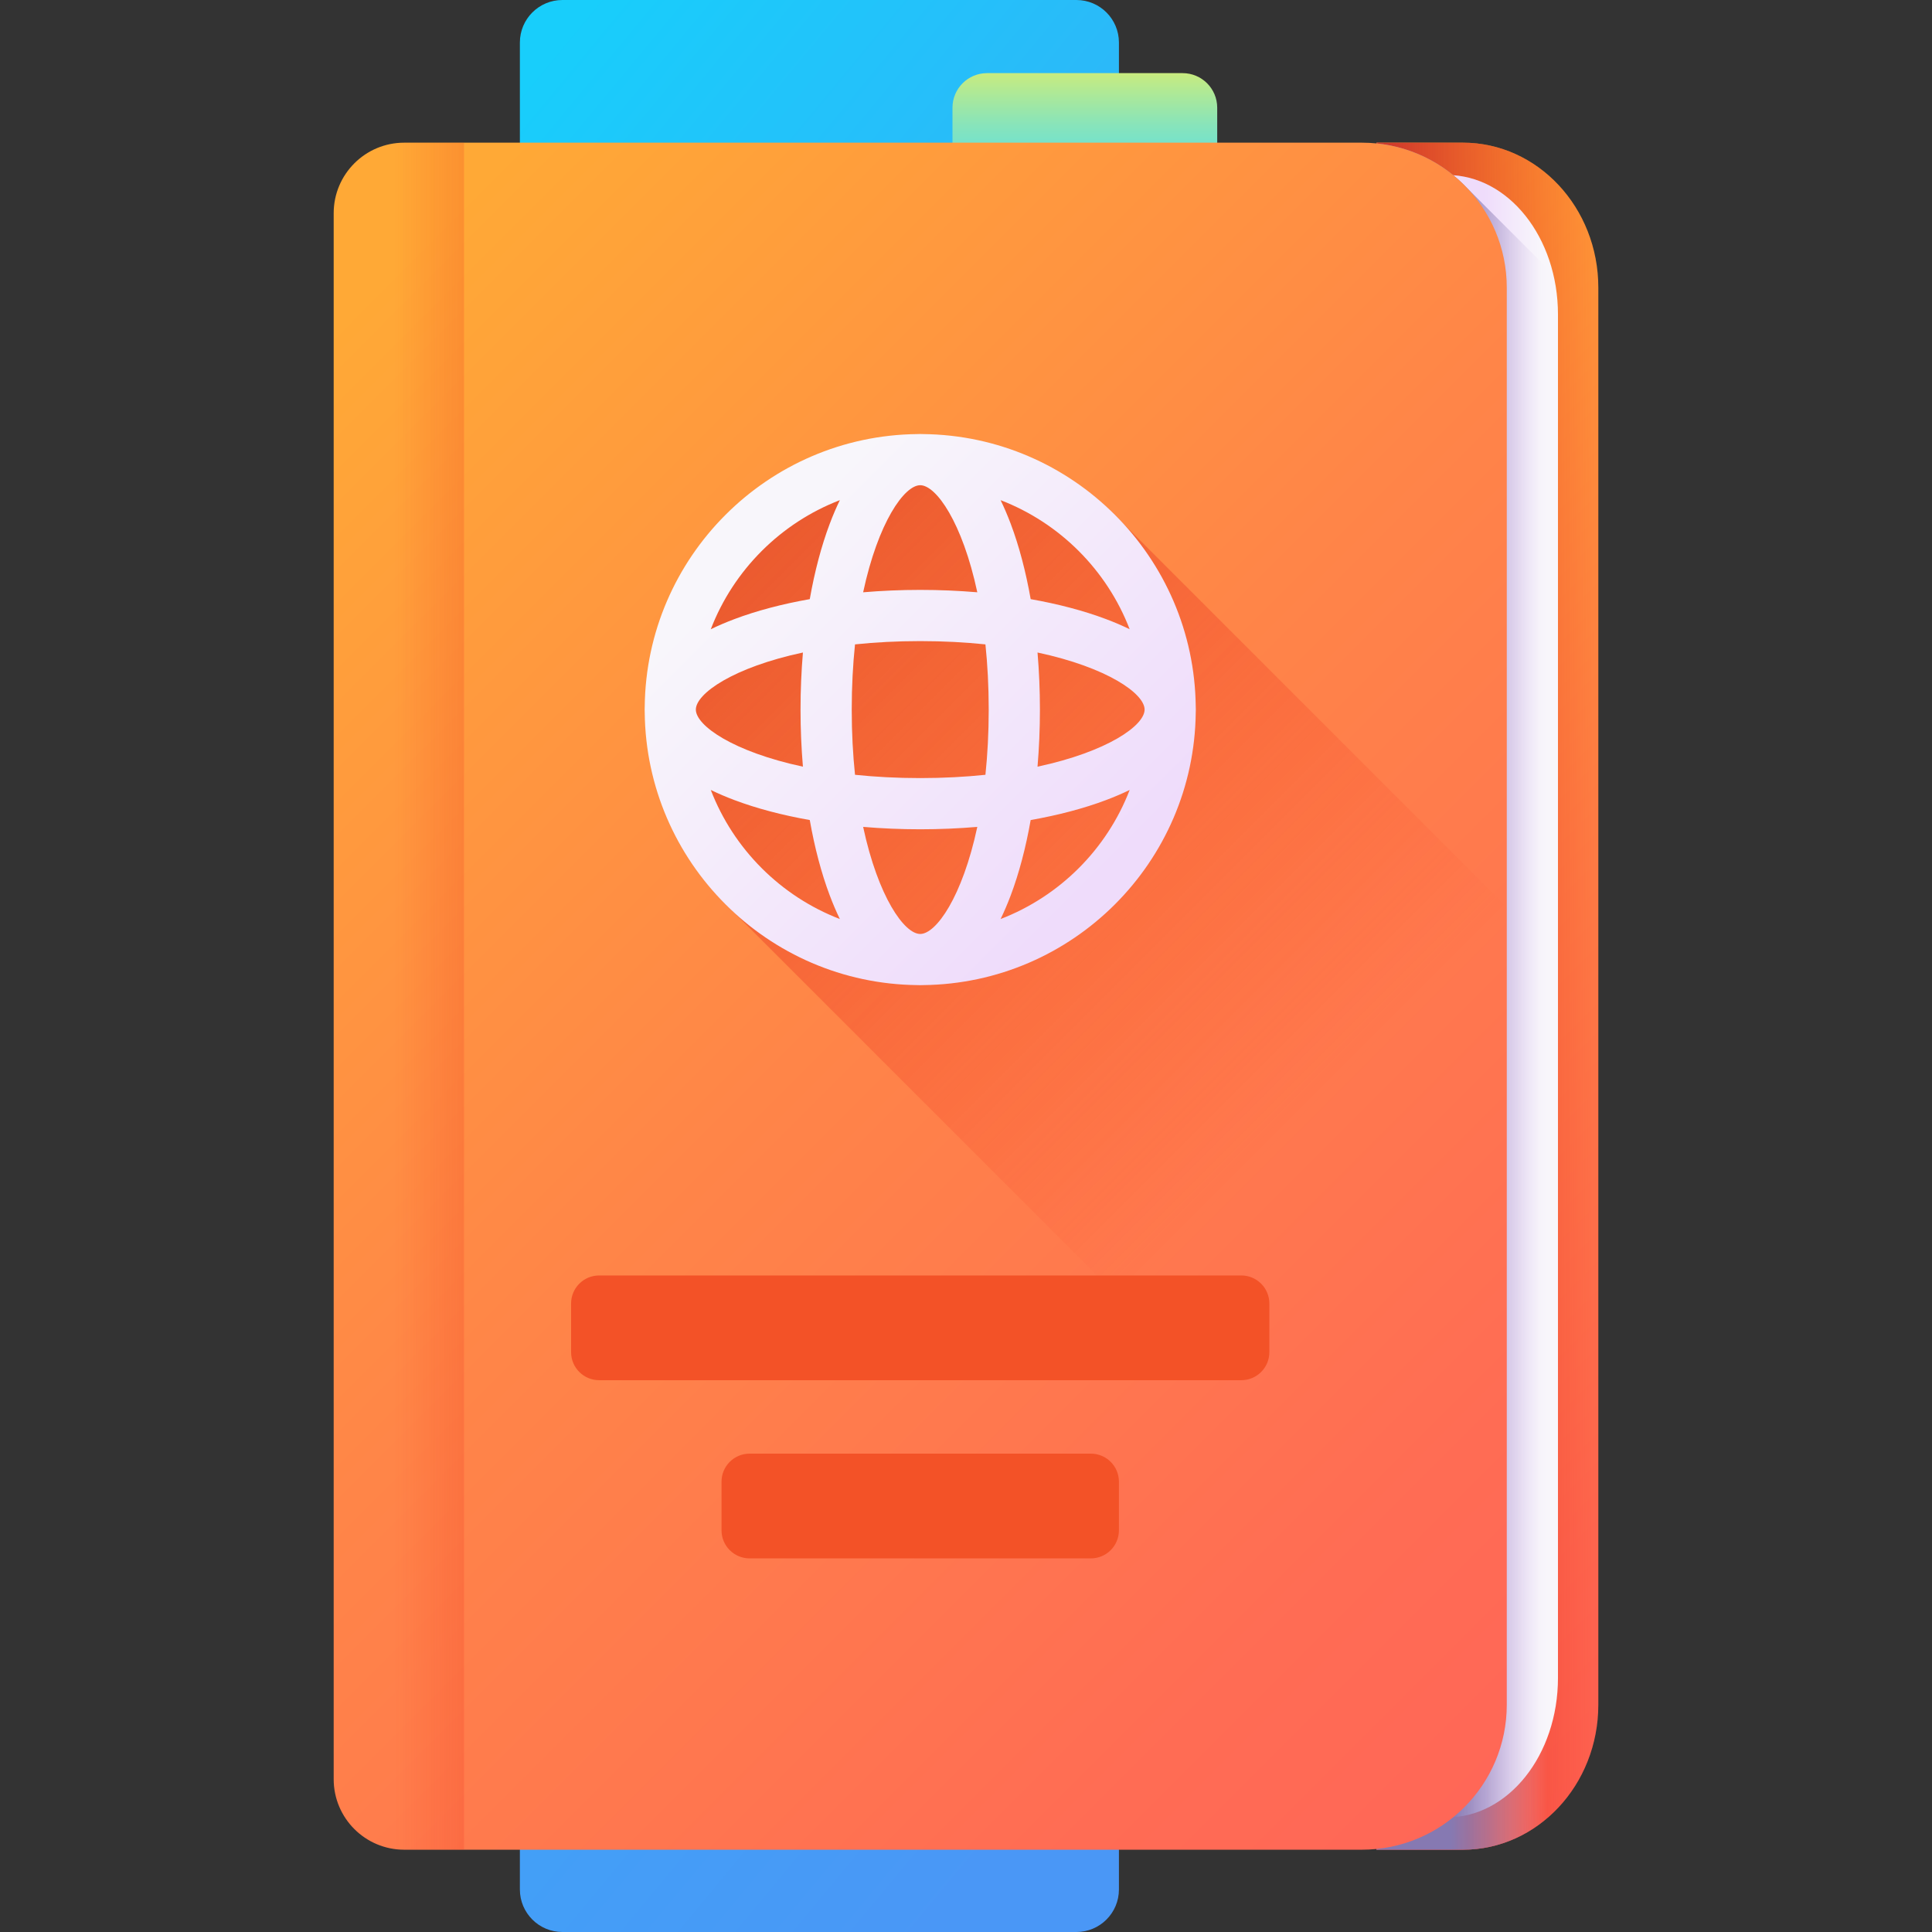 <svg xmlns="http://www.w3.org/2000/svg" xmlns:xlink="http://www.w3.org/1999/xlink" id="Capa_1" height="512" viewBox="0 0 510 510" width="512"><rect x="0" y="0" width="510" height="510" fill="#333333" stroke="none"/><linearGradient id="lg1"><stop offset="0" stop-color="#ffa936"></stop><stop offset=".411" stop-color="#ff8548"></stop><stop offset=".778" stop-color="#ff6c54"></stop><stop offset="1" stop-color="#ff6359"></stop></linearGradient><linearGradient id="SVGID_1_" gradientUnits="userSpaceOnUse" x1="272.277" x2="529.793" xlink:href="#lg1" y1="153.442" y2="410.958"></linearGradient><linearGradient id="lg2"><stop offset="0" stop-color="#f82814" stop-opacity="0"></stop><stop offset="1" stop-color="#c0272d"></stop></linearGradient><linearGradient id="SVGID_2_" gradientUnits="userSpaceOnUse" x1="429.085" x2="355.967" xlink:href="#lg2" y1="262.97" y2="262.97"></linearGradient><linearGradient id="lg3"><stop offset="0" stop-color="#f8f6fb"></stop><stop offset="1" stop-color="#efdcfb"></stop></linearGradient><linearGradient id="SVGID_3_" gradientUnits="userSpaceOnUse" x1="406.575" x2="391.813" xlink:href="#lg3" y1="262.97" y2="262.97"></linearGradient><linearGradient id="SVGID_4_" gradientUnits="userSpaceOnUse" x1="54.903" x2="359.798" y1="121.288" y2="373.879"><stop offset="0" stop-color="#18cefb"></stop><stop offset=".297" stop-color="#2bb9f9"></stop><stop offset=".735" stop-color="#42a0f7"></stop><stop offset="1" stop-color="#4a97f6"></stop></linearGradient><linearGradient id="SVGID_5_" gradientUnits="userSpaceOnUse" x1="286.373" x2="286.373" y1="18.433" y2="44.66"><stop offset="0" stop-color="#cdec7a"></stop><stop offset=".216" stop-color="#b0e995"></stop><stop offset=".561" stop-color="#87e4bb"></stop><stop offset=".835" stop-color="#6ee1d2"></stop><stop offset="1" stop-color="#65e0db"></stop></linearGradient><linearGradient id="SVGID_6_" gradientUnits="userSpaceOnUse" x1="408.399" x2="383" y1="263.068" y2="263.068"><stop offset="0" stop-color="#efdcfb" stop-opacity="0"></stop><stop offset=".029" stop-color="#e9d6f7" stop-opacity=".029"></stop><stop offset=".22" stop-color="#c5b5de" stop-opacity=".22"></stop><stop offset=".414" stop-color="#aa9bcb" stop-opacity=".414"></stop><stop offset=".608" stop-color="#9688bd" stop-opacity=".608"></stop><stop offset=".803" stop-color="#8a7db5" stop-opacity=".803"></stop><stop offset="1" stop-color="#8679b2"></stop></linearGradient><linearGradient id="SVGID_7_" gradientUnits="userSpaceOnUse" x1="73.849" x2="457.826" xlink:href="#lg1" y1="99.655" y2="483.631"></linearGradient><linearGradient id="SVGID_8_" gradientUnits="userSpaceOnUse" x1="347.3" x2="74.821" xlink:href="#lg2" y1="291.697" y2="19.218"></linearGradient><linearGradient id="SVGID_9_" gradientUnits="userSpaceOnUse" x1="200.508" x2="289.027" xlink:href="#lg3" y1="144.906" y2="233.424"></linearGradient><linearGradient id="SVGID_10_" gradientUnits="userSpaceOnUse" x1="104.058" x2="202.681" xlink:href="#lg2" y1="262.97" y2="262.97"></linearGradient><g><path d="m386.16 37.662h-22.818v450.616h22.818c19.748 0 35.756-17.128 35.756-38.257v-374.102c0-21.129-16.008-38.257-35.756-38.257z" fill="url(#SVGID_1_)"></path><path d="m386.16 37.662h-22.818v450.616h22.818c19.748 0 35.756-17.128 35.756-38.257v-374.102c0-21.129-16.008-38.257-35.756-38.257z" fill="url(#SVGID_2_)"></path><path d="m382.011 46.197h-18.669v433.547h18.669c16.157 0 29.255-16.479 29.255-36.808v-359.932c.001-20.328-13.097-36.807-29.255-36.807z" fill="url(#SVGID_3_)"></path><path d="m284.146 510h-135.686c-6.198 0-11.223-5.025-11.223-11.223v-487.554c0-6.198 5.024-11.223 11.223-11.223h135.687c6.198 0 11.223 5.025 11.223 11.223v487.555c-.001 6.197-5.026 11.222-11.224 11.222z" fill="url(#SVGID_4_)"></path><path d="m321.314 41.196h-69.882v-12.764c0-5.041 4.086-9.127 9.127-9.127h51.629c5.04 0 9.127 4.086 9.127 9.127v12.764z" fill="url(#SVGID_5_)"></path><path d="m387.195 49.551c-6.138-6.447-14.497-10.756-23.853-11.692v450.42h22.818c19.748 0 35.756-17.128 35.756-38.257v-365.751z" fill="url(#SVGID_6_)"></path><path d="m359.493 488.278h-252.789c-10.284 0-18.62-8.336-18.62-18.62v-413.376c0-10.284 8.337-18.62 18.62-18.62h252.789c21.129 0 38.257 17.128 38.257 38.257v374.102c-.001 21.129-17.129 38.257-38.257 38.257z" fill="url(#SVGID_7_)"></path><path d="m397.749 239.445-101.107-101.107c-13.148-14.411-32.001-22.532-52.953-22.752-.261-.012-1.285-.012-1.545 0-39.499.415-70.54 31.457-70.955 70.955-.012.261-.012 1.285 0 1.546.22 20.952 8.34 39.804 22.751 52.952l203.811 203.811v-205.405z" fill="url(#SVGID_8_)"></path><path d="m315.645 188.087c.012-.261.02-.519.02-.773s-.008-.512-.02-.773c-.415-39.499-32.457-71.54-71.955-71.955-.261-.012-.519-.02-.773-.02s-.512.008-.773.02c-39.499.415-71.54 32.457-71.955 71.955-.012.261-.02.519-.02.773s.008.512.02.773c.415 39.499 32.457 71.54 71.955 71.955.261.012.519.02.773.02s.512-.008.773-.02c39.498-.415 71.539-32.457 71.955-71.955zm-41.764 14.295c.413-4.901.632-9.943.632-15.068s-.219-10.167-.632-15.068c18.468 3.949 28.266 10.868 28.266 15.068s-9.798 11.118-28.266 15.068zm-30.965 44.162c-4.2 0-11.118-9.798-15.068-28.266 4.901.413 9.943.632 15.068.632s10.167-.219 15.068-.632c-3.949 18.469-10.868 28.266-15.068 28.266zm0-41.15c-6.201 0-11.939-.316-17.213-.867-.55-5.274-.867-11.012-.867-17.213s.317-11.939.867-17.213c5.274-.55 11.012-.867 17.213-.867s11.939.317 17.213.867c.55 5.274.867 11.012.867 17.213s-.317 11.939-.867 17.213c-5.274.55-11.011.867-17.213.867zm-59.23-18.08c0-4.2 9.798-11.118 28.266-15.068-.413 4.901-.632 9.943-.632 15.068s.219 10.167.632 15.068c-18.468-3.95-28.266-10.868-28.266-15.068zm59.23-59.231c4.2 0 11.118 9.798 15.068 28.266-4.901-.413-9.943-.632-15.068-.632s-10.167.219-15.068.632c3.95-18.468 10.869-28.266 15.068-28.266zm55.287 38.015c-1.885-.917-3.955-1.811-6.244-2.672-5.886-2.216-12.612-3.984-19.886-5.268-1.284-7.275-3.052-14.001-5.268-19.886-.862-2.289-1.756-4.359-2.673-6.244 15.617 6.013 28.057 18.453 34.071 34.07zm-76.502-34.07c-.917 1.885-1.811 3.955-2.673 6.244-2.216 5.886-3.984 12.611-5.268 19.886-7.275 1.284-14.001 3.052-19.886 5.268-2.289.862-4.359 1.756-6.244 2.672 6.013-15.617 18.454-28.057 34.071-34.07zm-34.071 76.502c1.885.917 3.955 1.811 6.244 2.672 5.886 2.216 12.612 3.984 19.886 5.268 1.284 7.275 3.052 14.001 5.268 19.886.862 2.289 1.756 4.359 2.673 6.244-15.617-6.013-28.058-18.454-34.071-34.07zm76.502 34.07c.917-1.885 1.811-3.955 2.673-6.244 2.216-5.886 3.984-12.611 5.268-19.886 7.275-1.284 14.001-3.052 19.886-5.268 2.289-.862 4.359-1.756 6.244-2.672-6.014 15.616-18.454 28.057-34.071 34.07z" fill="url(#SVGID_9_)"></path><path d="m327.672 364.338h-169.511c-4.091 0-7.407-3.316-7.407-7.407v-12.834c0-4.091 3.316-7.407 7.407-7.407h169.511c4.091 0 7.407 3.316 7.407 7.407v12.834c0 4.091-3.316 7.407-7.407 7.407z" fill="#f35227"></path><path d="m287.962 411.374h-90.091c-4.091 0-7.407-3.316-7.407-7.407v-12.834c0-4.091 3.316-7.407 7.407-7.407h90.091c4.091 0 7.407 3.316 7.407 7.407v12.834c0 4.091-3.316 7.407-7.407 7.407z" fill="#f35227"></path><path d="m122.491 37.662h-15.787c-10.284 0-18.62 8.337-18.62 18.62v413.376c0 10.284 8.336 18.62 18.62 18.62h15.787z" fill="url(#SVGID_10_)"></path></g></svg>